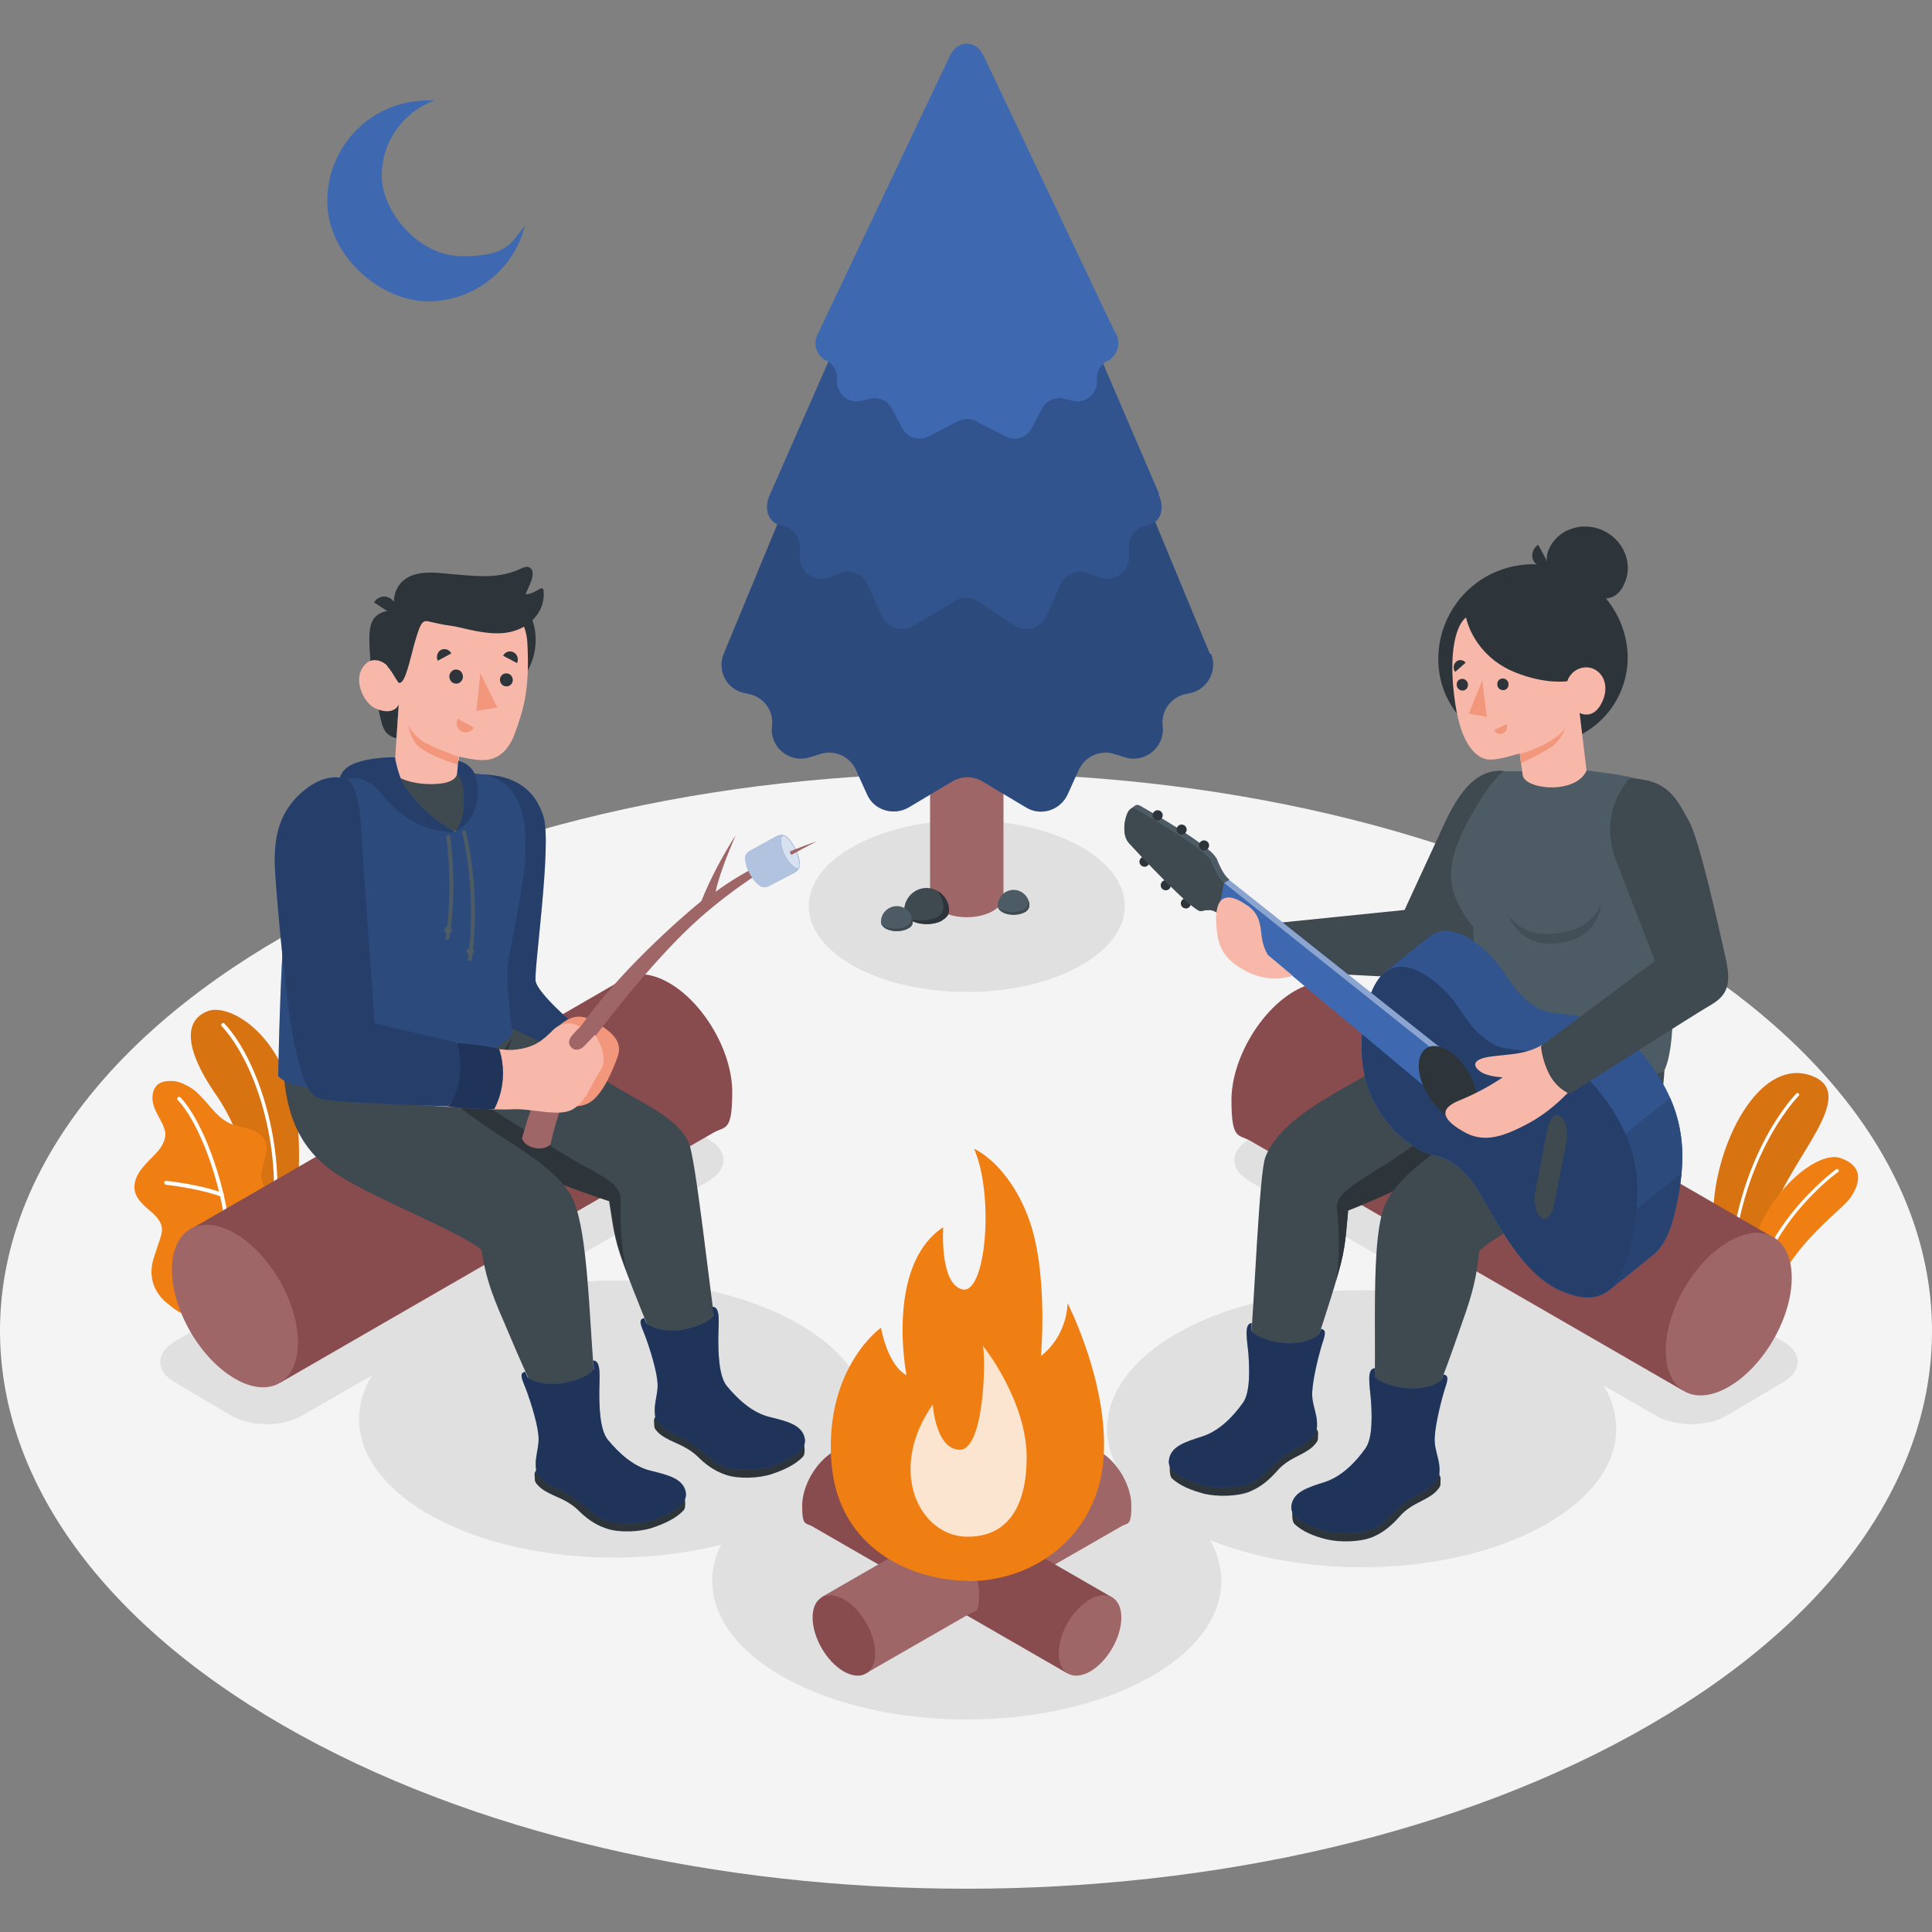 <?xml version="1.0" encoding="UTF-8"?>
<svg id="Warstwa_1" xmlns="http://www.w3.org/2000/svg" version="1.1" viewBox="0 0 500 500">
  <rect x="0" y="0" width="500" height="500" fill="#808080" stroke="none"/>
  <!-- Generator: Adobe Illustrator 29.4.0, SVG Export Plug-In . SVG Version: 2.1.0 Build 152)  -->
  <defs>
    <style>
      .st0 {
        fill: #f5f4f5;
      }

      .st1 {
        fill: #884c4e;
      }

      .st2 {
        fill: #9f6668;
      }

      .st3, .st4 {
        opacity: .3;
      }

      .st3, .st5 {
        fill: #2e353a;
      }

      .st6, .st7, .st8, .st9, .st10 {
        fill: #fff;
      }

      .st6, .st11 {
        opacity: .4;
      }

      .st7 {
        opacity: .6;
      }

      .st8 {
        opacity: .8;
      }

      .st9 {
        opacity: .8;
      }

      .st12 {
        fill: #4d5b64;
      }

      .st13 {
        fill: #3e4950;
      }

      .st14 {
        fill: #3e69b1;
      }

      .st15 {
        fill: #f07f13;
      }

      .st16 {
        fill: #f7b8aa;
      }

      .st17 {
        opacity: .5;
      }

      .st18 {
        opacity: .4;
      }

      .st19 {
        opacity: .5;
      }

      .st20 {
        opacity: .2;
      }

      .st21 {
        opacity: 0;
      }

      .st22 {
        opacity: .1;
      }

      .st23 {
        fill: #f3977c;
      }

      .st24 {
        fill: #e0e0e0;
      }
    </style>
  </defs>
  <g id="Floor">
    <path class="st0" d="M-329.9,48.2c97.6,56.4,97.6,147.8,0,204.1-97.6,56.4-255.9,56.4-353.6,0-97.6-56.4-97.6-147.8,0-204.1,97.6-56.4,255.9-56.4,353.6,0Z"/>
    <path class="st0" d="M-330.4,49.3c1.4.8,2.7,1.6,4,2.4l-.3-.2c2.5,1.5,4.9,3,7.3,4.6s4.6,3.1,6.9,4.8,4.4,3.2,6.5,4.9,4.1,3.3,6.1,5,3.8,3.4,5.7,5.1.5.4.7.6l-.3-.3c1.5,1.5,3,2.9,4.5,4.4s2.8,3,4.2,4.5,2.6,3,3.9,4.6,2.4,3.1,3.6,4.6,2.2,3.1,3.3,4.7.3.4.4.6l-.2-.3c1,1.5,1.9,2.9,2.8,4.4s1.7,2.9,2.5,4.4,1.5,3,2.2,4.5,1.4,3,2,4.5,1.2,3,1.7,4.6.1.4.2.6v-.3c.4,1.5.9,3.1,1.4,4.7s.8,3.1,1.2,4.7.7,3.1.9,4.7.5,3.2.7,4.7.3,3.2.4,4.7,0,.4,0,.6v-.3c0,1.8.1,3.5,0,5.3s-.1,3.5-.2,5.3-.3,3.5-.6,5.3-.5,3.5-.9,5.3-.8,3.5-1.2,5.2-.1.4-.2.6v-.3c-.5,2-1.1,4.1-1.8,6.1s-1.5,4-2.4,6-1.8,4-2.8,6-2.1,4-3.2,5.9-2.4,3.9-3.7,5.8-.3.5-.5.7l.2-.3c-.8,1.2-1.6,2.3-2.5,3.5s-1.7,2.3-2.6,3.4-1.9,2.3-2.8,3.4-2,2.3-3,3.4-2.1,2.2-3.1,3.3-2.2,2.2-3.3,3.3-2.3,2.2-3.5,3.3-2.4,2.2-3.6,3.2-2.5,2.1-3.8,3.2-2.6,2.1-4,3.1-.7.5-1,.8l.3-.2c-1.9,1.5-3.9,2.9-5.8,4.2s-4.1,2.8-6.1,4.1-4.3,2.7-6.5,4.1-4.1,2.4-6.2,3.6-3.7,2-5.5,3-3.7,2-5.6,2.9-3.8,1.9-5.8,2.8-3.9,1.8-5.9,2.7-4,1.7-6,2.6-4,1.6-6.1,2.4-1,.4-1.5.6h.3c-2.7.9-5.4,1.9-8.1,2.8s-5.4,1.9-8.2,2.8-5.5,1.7-8.3,2.6-5.6,1.6-8.5,2.4-5.7,1.5-8.6,2.2-5.8,1.4-8.7,2-5.8,1.2-8.8,1.8-5.9,1.1-8.9,1.6-5.9,1-8.9,1.4-6,.8-9,1.2-1.5.2-2.2.3h.4c-1.6.1-3.2.3-4.7.5s-3.1.3-4.7.5-3.2.3-4.8.4-3.2.3-4.7.4-3.2.2-4.8.3-3.2.2-4.8.3-3.2.2-4.8.2-3.2.1-4.8.2-3.2,0-4.8.1-3.2,0-4.8,0h-9.6c-1.6,0-3.2,0-4.8-.1s-3.2,0-4.8-.2-3.2-.1-4.8-.2-3.2-.2-4.8-.3-3.2-.2-4.8-.3-3.2-.2-4.7-.4-3.2-.3-4.8-.4-3.2-.3-4.7-.5-1.5-.2-2.3-.2h.4c-2.7-.3-5.4-.6-8.1-.9s-5.4-.7-8.1-1.1-5.3-.8-8-1.3-5.3-.9-7.9-1.4-5.2-1-7.9-1.6-5.2-1.1-7.8-1.8-5.1-1.3-7.7-1.9-5.1-1.4-7.6-2.1-5-1.5-7.5-2.2-4.9-1.6-7.4-2.4-1.2-.4-1.8-.6h.4c-1.8-.5-3.7-1.1-5.5-1.8s-3.6-1.3-5.5-2-3.6-1.4-5.4-2.1-3.6-1.5-5.3-2.2-3.5-1.5-5.2-2.3-3.4-1.6-5.1-2.4-3.4-1.6-5.1-2.5-3.3-1.7-4.9-2.6-3.3-1.8-4.9-2.7-3.6-2-5.3-3.1-1-.6-1.4-.9l.3.2c-2.5-1.5-4.9-3-7.3-4.6s-4.6-3.1-6.9-4.8-4.4-3.2-6.5-4.9-4.1-3.3-6.1-5-3.8-3.4-5.7-5.1-.5-.4-.7-.6l.3.3c-1.5-1.5-3-2.9-4.5-4.4s-2.8-3-4.2-4.5-2.6-3-3.9-4.6-2.4-3.1-3.6-4.6-2.2-3.1-3.3-4.7-.3-.4-.4-.6l.2.3c-1-1.5-1.9-2.9-2.8-4.4s-1.7-2.9-2.5-4.4-1.5-3-2.2-4.5-1.4-3-2-4.5-1.2-3-1.7-4.6,0-.4-.2-.6v.3c-.4-1.5-.9-3.1-1.4-4.7s-.8-3.1-1.2-4.7-.7-3.1-.9-4.7-.5-3.2-.7-4.7-.3-3.2-.4-4.7,0-.4,0-.6v.3c0-1.8-.1-3.5,0-5.3s.1-3.5.2-5.3.3-3.5.6-5.3.5-3.5.9-5.3.8-3.5,1.2-5.2c.4-1.7,0-.4.2-.6v.3c.5-2,1.1-4.1,1.8-6.1s1.5-4,2.4-6,1.8-4,2.8-6,2.1-4,3.2-5.9,2.4-3.9,3.7-5.8.3-.5.5-.7l-.2.3c.8-1.2,1.6-2.3,2.5-3.5s1.7-2.3,2.6-3.4,1.9-2.3,2.8-3.4,2-2.3,3-3.4,2.1-2.2,3.1-3.3,2.2-2.2,3.3-3.3,2.3-2.2,3.5-3.3,2.4-2.2,3.6-3.2,2.5-2.1,3.8-3.2,2.6-2.1,4-3.1.7-.5,1-.8l-.3.2c1.9-1.5,3.9-2.9,5.8-4.2s4.1-2.8,6.1-4.1c2-1.3,4.3-2.7,6.5-4.1s4.1-2.4,6.2-3.6,3.7-2,5.5-3,3.7-2,5.6-2.9,3.8-1.9,5.8-2.8,3.9-1.8,5.9-2.7,4-1.7,6-2.6,4-1.6,6.1-2.4,1-.4,1.5-.6h-.3c2.7-.9,5.4-1.9,8.1-2.8s5.4-1.9,8.2-2.8c2.8-.9,5.5-1.7,8.3-2.6s5.6-1.6,8.5-2.4,5.7-1.5,8.6-2.2,5.8-1.4,8.7-2,5.8-1.2,8.8-1.8,5.9-1.1,8.9-1.6,5.9-1,8.9-1.4,6-.8,9-1.2,1.5-.2,2.2-.3h-.4c1.6-.1,3.2-.3,4.7-.5s3.1-.3,4.7-.5,3.2-.3,4.8-.4,3.2-.3,4.7-.4,3.2-.2,4.8-.3,3.2-.2,4.8-.3,3.2-.2,4.8-.2,3.2-.1,4.8-.2,3.2,0,4.8-.1,3.2,0,4.8,0h9.6c1.6,0,3.2,0,4.8.1s3.2,0,4.8.2,3.2.1,4.8.2,3.2.2,4.8.3,3.2.2,4.8.3,3.2.2,4.7.4,3.2.3,4.8.4,3.2.3,4.7.5,1.5.2,2.3.2h-.4c2.7.3,5.4.6,8.1.9s5.4.7,8.1,1.1,5.3.8,8,1.3,5.3.9,7.9,1.4,5.2,1,7.9,1.6,5.2,1.1,7.8,1.8,5.1,1.3,7.7,1.9,5.1,1.4,7.6,2.1,5,1.5,7.5,2.2,4.9,1.6,7.4,2.4,1.2.4,1.8.6h-.4c1.7.5,3.4,1.1,5.2,1.7s3.4,1.2,5.1,1.9,3.4,1.3,5,2,3.3,1.3,5,2,3.3,1.4,4.9,2.1,3.2,1.4,4.8,2.2,3.2,1.5,4.7,2.3,3.1,1.6,4.7,2.4,3.1,1.6,4.6,2.4,3,1.7,4.5,2.5.7.4,1.1.6.8.2,1.1.1.6-.3.8-.6.1-.7,0-1l-.2-.3c-.2-.2-.4-.4-.6-.5-2.2-1.2-4.3-2.5-6.5-3.6s-4.4-2.3-6.7-3.5-4.5-2.2-6.8-3.3-4.6-2.1-7-3.1-4.7-2-7.1-3-4.8-1.9-7.3-2.8-4.9-1.8-7.4-2.7-5.2-1.8-7.9-2.6-5.1-1.6-7.6-2.3-5.2-1.5-7.7-2.2-5.2-1.4-7.8-2-5.3-1.3-7.9-1.8-5.3-1.1-8-1.7-5.4-1-8.1-1.5-5.4-.9-8.2-1.4-5.5-.8-8.2-1.2-5.5-.7-8.3-1-5.8-.6-8.6-.9-5.6-.5-8.4-.7-5.6-.4-8.4-.5-5.6-.3-8.4-.4-5.6-.2-8.4-.2h-8.4c-2.8,0-5.6,0-8.4.1s-5.6.2-8.4.3-5.6.3-8.4.4-5.6.4-8.4.6-5.6.5-8.3.8-5.7.6-8.6,1-5.5.7-8.2,1.1-5.5.8-8.2,1.3-5.4.9-8.1,1.4-5.4,1-8.1,1.6-5.3,1.1-8,1.7-5.3,1.2-7.9,1.9-5.2,1.3-7.8,2.1-5.1,1.5-7.7,2.2-5.1,1.6-7.6,2.4-5,1.7-7.5,2.6-5.1,1.9-7.6,2.8-4.8,1.9-7.2,2.9-4.7,2-7.1,3-4.6,2.1-6.9,3.2-4.5,2.2-6.8,3.4-4.4,2.3-6.6,3.5-4.7,2.7-7.1,4.1-5.1,3.1-7.7,4.8-4.9,3.2-7.2,4.9-4.7,3.5-7,5.3-4.3,3.4-6.3,5.2-4,3.5-5.9,5.3-3.7,3.6-5.5,5.5-3.4,3.7-5,5.6-3.1,3.7-4.6,5.6-2.9,3.9-4.3,6-2.5,3.8-3.7,5.8-2.2,3.9-3.2,5.9-1.9,3.9-2.8,5.9-1.6,4-2.3,6-1.4,4.2-2,6.3-1,4-1.4,6.1-.7,4-1,6.1-.4,4.1-.6,6.1-.1,4.1-.1,6.1.2,4.3.3,6.4.4,4.1.8,6.1.7,4.1,1.2,6.1c.5,2,1,4.1,1.7,6s1.4,4.2,2.2,6.3,1.6,4,2.5,5.9c.9,1.9,1.9,4,3,5.9s2.2,3.9,3.4,5.8,2.6,4.1,4.1,6,2.8,3.8,4.3,5.7,3.1,3.8,4.8,5.6,3.4,3.7,5.2,5.5c1.8,1.8,3.9,3.8,5.9,5.6s4,3.6,6.1,5.3,4.3,3.5,6.6,5.2,4.6,3.4,7,5,4.9,3.3,7.4,4.9c2.5,1.6,5.3,3.3,8.1,4.8s4.3,2.4,6.5,3.6,4.4,2.3,6.7,3.5,4.6,2.2,6.9,3.3,4.7,2.1,7,3.1,4.8,2,7.1,3,4.8,1.9,7.3,2.8,4.9,1.8,7.4,2.6,5.2,1.8,7.9,2.6,5.1,1.6,7.6,2.3,5.2,1.5,7.8,2.2,5.2,1.4,7.9,2,5.3,1.2,7.9,1.8,5.3,1.1,8,1.7,5.4,1,8.1,1.5,5.4.9,8.2,1.3,5.5.8,8.2,1.2,5.5.7,8.3,1,5.8.6,8.6.9,5.6.5,8.4.7,5.6.4,8.4.5,5.6.3,8.4.4,5.6.2,8.4.2h8.4c2.8,0,5.6,0,8.4-.1s5.6-.2,8.4-.3,5.6-.3,8.4-.5,5.6-.4,8.4-.6,5.6-.5,8.3-.8,5.7-.6,8.6-1,5.5-.7,8.2-1.1,5.5-.8,8.2-1.3,5.4-.9,8.1-1.4,5.4-1,8.1-1.6,5.3-1.1,8-1.8,5.3-1.2,7.9-1.9,5.2-1.4,7.8-2.1,5.1-1.5,7.7-2.2,5.1-1.6,7.6-2.4,5-1.7,7.5-2.6,5.1-1.9,7.6-2.8,4.8-1.9,7.2-2.9,4.7-2,7.1-3.1,4.6-2.1,6.9-3.2,4.5-2.2,6.8-3.4,4.4-2.3,6.6-3.5,4.8-2.7,7.2-4.2,5.1-3.2,7.6-4.8,4.8-3.3,7.2-5,4.7-3.5,7-5.3,4.2-3.4,6.3-5.2,4-3.5,5.9-5.3,3.7-3.6,5.4-5.5,3.4-3.7,5-5.6,3.1-3.7,4.5-5.7,2.9-3.9,4.2-6,2.5-3.8,3.6-5.8,2.2-3.9,3.2-5.9,1.9-3.9,2.7-5.9,1.6-4,2.3-6,1.4-4.2,1.9-6.3,1-4,1.4-6.1.7-4,1-6.1.4-4.1.5-6.1.1-4.1,0-6.1-.2-4.3-.4-6.4-.5-4.1-.8-6.1-.8-4.1-1.3-6.1-1.1-4.1-1.7-6-1.4-4.2-2.2-6.3-1.7-4-2.6-6-2-4-3-5.9-2.3-3.9-3.5-5.8-2.7-4.1-4.1-6-2.9-3.8-4.4-5.7-3.2-3.8-4.8-5.6-3.5-3.7-5.3-5.5-3.9-3.8-5.9-5.6-4.1-3.6-6.1-5.3-4.4-3.5-6.6-5.1-4.7-3.4-7-5-5-3.3-7.5-4.9-4.6-2.8-6.9-4.2-.8-.2-1.1-.1-.6.3-.8.6-.1.7,0,1l.2.3c.2.2.4.4.6.5v.3Z"/>
  </g>
  <g>
    <path id="Floor1" data-name="Floor" class="st0" d="M426.8,242.4c97.6,56.4,97.6,147.8,0,204.1-97.6,56.4-255.9,56.4-353.6,0-97.6-56.4-97.6-147.8,0-204.1,97.6-56.4,255.9-56.4,353.6,0Z"/>
    <path id="Shadow" class="st24" d="M323.2,305.6l105.4,60.8c5,2.9,13.1,2.9,18.2,0l14.7-8.7c5-2.9,5-7.6,0-10.5l-105.7-61c-5-2.9-13.1-2.9-18.1,0l-14.5,8.7c-5,3-5,7.7,0,10.6Z"/>
    <path id="Shadow1" data-name="Shadow" class="st24" d="M183.5,305.6l-105.4,60.8c-5,2.9-13.1,2.9-18.2,0l-14.7-8.7c-5-2.9-5-7.6,0-10.5l105.7-61c5-2.9,13.1-2.9,18.1,0l14.5,8.7c5,3,5,7.7,0,10.6Z"/>
    <path id="Shadow2" data-name="Shadow" class="st24" d="M296.8,434.5c-25.7,14-67.5,14-93.2,0-25.7-14-25.7-36.7,0-50.7,25.7-14,67.5-14,93.2,0,25.7,14,25.7,36.7,0,50.7Z"/>
    <path id="Shadow3" data-name="Shadow" class="st24" d="M399,395.1c-25.7,14-67.5,14-93.2,0-25.7-14-25.7-36.7,0-50.7,25.7-14,67.5-14,93.2,0,25.7,14,25.7,36.7,0,50.7Z"/>
    <path id="Shadow4" data-name="Shadow" class="st24" d="M205.4,392.6c-25.7,14-67.5,14-93.2,0-25.7-14-25.7-36.7,0-50.7,25.7-14,67.5-14,93.2,0,25.7,14,25.7,36.7,0,50.7Z"/>
    <path id="Shadow5" data-name="Shadow" class="st24" d="M279.1,250.2c-16,8.7-41.8,8.7-57.8,0-16-8.7-16-22.7,0-31.4,16-8.7,41.8-8.7,57.8,0,16,8.7,16,22.7,0,31.4Z"/>
    <g id="Plants">
      <g>
        <path class="st15" d="M451.4,341.7l-7.2-4.1s-1.8-15.3-.6-27.2c1.6-16.7,12.4-36.7,25.2-32,12.8,4.7-5.9,21.7-10.1,35.8s-7.5,27.5-7.5,27.5Z"/>
        <path class="st22" d="M451.4,341.7l-7.2-4.1s-1.8-15.3-.6-27.2c1.6-16.7,12.4-36.7,25.2-32,12.8,4.7-5.9,21.7-10.1,35.8s-7.5,27.5-7.5,27.5Z"/>
        <path class="st10" d="M447.7,339.9h0c.2,0,.4-.2.4-.4-1.3-37,17.2-55.7,17.4-55.9.2-.2.2-.4,0-.6-.2-.2-.4-.2-.6,0-.2.2-18.9,19.1-17.6,56.5,0,.2.2.4.4.4Z"/>
      </g>
      <g>
        <path class="st15" d="M455.9,344.3l-5.1-2.9s-.9-10.5,4.3-23.3c4.5-11.1,15.6-20.3,21.2-18.4s5.5,5.9,2.7,10.1c-2.7,4.2-19.3,14.1-23.1,34.6Z"/>
        <path class="st10" d="M453.2,343.1h0c.2,0,.4-.2.4-.4-.1-23.4,21.9-39.3,22.1-39.4.2-.1.2-.4.1-.6-.1-.2-.4-.2-.6-.1-.2.2-22.6,16.3-22.5,40.1,0,.2.2.4.4.4Z"/>
      </g>
    </g>
    <g id="Plants1" data-name="Plants">
      <g>
        <path class="st15" d="M67.2,329l7.2-4.2s4.3-17.9,2.6-34c-2.4-22.6-17.3-31.1-23-29.2-5.7,2-7.3,8.5,2.1,22,5.5,8,12.3,24.5,11.1,45.3Z"/>
        <g class="st22">
          <path d="M67.2,329l7.2-4.2s4.3-17.9,2.6-34c-2.4-22.6-17.3-31.1-23-29.2-5.7,2-7.3,8.5,2.1,22,5.5,8,12.3,24.5,11.1,45.3Z"/>
        </g>
        <path class="st10" d="M70.2,320.3s0,0,0,0c-.3,0-.5-.3-.4-.6,4-20.9-3.3-44.3-12.4-54.1-.2-.2-.2-.5,0-.7.2-.2.5-.2.7,0,9.2,9.9,16.6,33.8,12.6,54.9,0,.2-.3.4-.5.4Z"/>
      </g>
      <g>
        <path class="st15" d="M48.3,340c-1.1.6-4.2-2-5-2.7-1.4-1.1-2.6-2.6-3.3-4.2-.8-1.9-1-3.9-.6-6,.2-1.1.6-2.1.9-3.1.3-1,.7-2,1-3,.3-1,.7-2,.6-3.1-.2-2.1-2-3.7-3.6-5-1.8-1.5-3.7-3.5-3.5-6,.1-2,1.2-3.7,2.5-5.2,1.3-1.5,2.8-2.8,4-4.3.8-1.1,1.5-2.5,1.5-3.9,0-.9-.4-1.7-.7-2.5-.8-1.7-1.9-3.3-2.4-5.1-.5-1.8-.3-4,1.1-5.2,1.2-1,2.9-1,4.4-.9,1.4.2,2.8.9,4,1.6,3.9,2.4,6,7.3,10.2,9.3,1.6.7,3.4,1,5.1,1.5,1.7.5,3.4,1.5,4.1,3.1,1.4,3.2-1.7,6.9-.8,10.3.8,3,3.6,4.3,5.1,7,.6,1.2.7,2.5.6,3.9-.3,2.3-.7,3.9-2,6.4-1,2.1-3.9,5.9-3.9,5.9,0,0-19.1,11-19.2,11.1Z"/>
        <path class="st10" d="M59.4,334.2s0,0,0,0c-.3,0-.5-.3-.5-.5,1.8-19.9-6.4-42.3-12.9-49-.2-.2-.2-.5,0-.7.2-.2.5-.2.7,0,6.6,6.9,15.1,29.7,13.2,49.8,0,.3-.3.5-.5.5Z"/>
        <path class="st10" d="M57.4,309.7s0,0-.1,0c-6.3-2.3-14.2-3-14.3-3.1-.3,0-.5-.3-.5-.5,0-.3.2-.5.5-.5,0,0,8.2.8,14.6,3.1.3,0,.4.4.3.6,0,.2-.3.3-.5.3Z"/>
      </g>
    </g>
    <g>
      <g>
        <path class="st2" d="M240.7,108.7v123.2c0,1.4.9,2.8,2.8,3.9,3.7,2.1,9.7,2.1,13.4,0,1.9-1.1,2.8-2.5,2.8-3.9v-123.2h-19Z"/>
        <path class="st14" d="M313.1,169.2L254.3,27.2h-8.2l-58.8,142c-1.8,4.4.8,9.3,5.5,10.2l1,.2c3.9.8,6.5,4.4,6,8.3h0c-.7,5.4,4.5,9.7,9.7,8.1l2.9-.9c3.6-1.1,7.5.6,9.1,4.1l2.9,6.4c1.8,4.1,6.8,5.6,10.7,3.4l11.4-6.8c2.4-1.4,5.3-1.4,7.7,0l11.4,6.8c3.8,2.3,8.8.7,10.7-3.4l2.9-6.4c1.6-3.4,5.4-5.2,9.1-4.1l2.9.9c5.2,1.6,10.3-2.7,9.7-8.1h0c-.5-3.9,2.1-7.5,6-8.3l1-.2c4.6-.9,7.3-5.9,5.5-10.2Z"/>
        <path class="st4" d="M313.1,169.2L254.3,27.2h-8.2l-58.8,142c-1.8,4.4.8,9.3,5.5,10.2l1,.2c3.9.8,6.5,4.4,6,8.3h0c-.7,5.4,4.5,9.7,9.7,8.1l2.9-.9c3.6-1.1,7.5.6,9.1,4.1l2.9,6.4c1.8,4.1,6.8,5.6,10.7,3.4l11.4-6.8c2.4-1.4,5.3-1.4,7.7,0l11.4,6.8c3.8,2.3,8.8.7,10.7-3.4l2.9-6.4c1.6-3.4,5.4-5.2,9.1-4.1l2.9.9c5.2,1.6,10.3-2.7,9.7-8.1h0c-.5-3.9,2.1-7.5,6-8.3l1-.2c4.6-.9,7.3-5.9,5.5-10.2Z"/>
        <path class="st21" d="M239.5,43.1l6.6-14.9h8.2l10.9,25.3,35.5,85.7c-.4,1.8-1.6,3.2-3.7,3.5h0c-3,.5-5.1,3.2-4.7,6.3v1.1c.6,4.2-3.6,7.5-7.5,6l-2.9-1.1c-2.8-1.1-6,.2-7.2,3l-3.6,8.1c-1.4,3.1-5.2,4.3-8.1,2.6l-9.7-6.5c-1.8-1.1-4-1.1-5.8,0l-10.9,6.5c-2.9,1.7-6.7.5-8.1-2.6l-3.6-8.1c-1.2-2.8-4.4-4.1-7.2-3l-2.9,1.1c-4,1.5-8.2-1.7-7.7-6v-1.1c.5-3-1.6-5.8-4.6-6.3-1.5-.2-2.5-1-3.1-2.1l40.4-97.5Z"/>
        <path class="st14" d="M300,127.9l-45.7-106.4h-8.2l-46.8,106.4c-1.7,3.4-.7,7.5,3,8.1,3,.5,5.1,3.2,4.7,6.3v1.1c-.6,4.2,3.6,7.5,7.5,6l2.9-1.1c2.8-1.1,6,.2,7.2,3l3.6,8.1c1.4,3.1,5.2,4.3,8.1,2.6l10.9-6.5c1.8-1.1,4-1.1,5.8,0l9.7,6.5c2.9,1.7,6.7.5,8.1-2.6l3.6-8.1c1.2-2.8,4.4-4.1,7.2-3l2.9,1.1c4,1.5,8.2-1.7,7.7-6v-1.1c-.5-3,1.6-5.8,4.6-6.3h0c3.8-.6,4.7-4.7,3-8.1Z"/>
        <path class="st20" d="M300,127.9l-45.7-106.4h-8.2l-46.8,106.4c-1.7,3.4-.7,7.5,3,8.1,3,.5,5.1,3.2,4.7,6.3v1.1c-.6,4.2,3.6,7.5,7.5,6l2.9-1.1c2.8-1.1,6,.2,7.2,3l3.6,8.1c1.4,3.1,5.2,4.3,8.1,2.6l10.9-6.5c1.8-1.1,4-1.1,5.8,0l9.7,6.5c2.9,1.7,6.7.5,8.1-2.6l3.6-8.1c1.2-2.8,4.4-4.1,7.2-3l2.9,1.1c4,1.5,8.2-1.7,7.7-6v-1.1c-.5-3,1.6-5.8,4.6-6.3h0c3.8-.6,4.7-4.7,3-8.1Z"/>
        <path class="st21" d="M246.1,21.5h8.2l33.3,77.5c-.3.2-.5.4-.8.6h-.3c-1.8,1.1-2.8,3-2.6,5h0c.3,3.5-3,6.3-6.4,5.4l-2-.5c-2.3-.6-4.7.4-5.8,2.5l-2.7,5.1c-1.3,2.5-4.4,3.4-6.9,2.1l-7.5-3.9c-1.5-.8-3.3-.8-4.7,0l-7.5,3.9c-2.5,1.3-5.6.4-6.9-2.1l-2.7-5.1c-1.1-2.1-3.5-3.1-5.8-2.5l-2,.5c-3.4.9-6.7-1.9-6.4-5.4.2-2-.8-3.9-2.6-4.9h-.3c-.6-.5-1-.9-1.4-1.3l33.9-76.9Z"/>
        <path class="st14" d="M288.6,86.1L254.3,13.9l-.3-.4c-.8-1.3-2.2-2.2-3.8-2.2s-3,.9-3.8,2.2l-.3.4-34.3,72.2c-1.5,2.5-.7,5.7,1.9,7.2h.3c1.8,1.1,2.8,3,2.6,5-.3,3.5,3,6.3,6.4,5.4l2-.5c2.3-.6,4.7.4,5.8,2.5l2.7,5.1c1.3,2.5,4.4,3.4,6.9,2.1l7.5-3.9c1.5-.8,3.3-.8,4.7,0l7.5,3.9c2.5,1.3,5.6.4,6.9-2.1l2.7-5.1c1.1-2.1,3.5-3.1,5.8-2.5l2,.5c3.4.9,6.7-1.9,6.4-5.4h0c-.2-2,.8-3.9,2.6-4.9h.3c2.5-1.6,3.4-4.8,1.9-7.3Z"/>
        <path class="st21" d="M288.6,86.1L254.3,13.9l-.3-.4c-.8-1.3-2.2-2.2-3.8-2.2s-3,.9-3.8,2.2l-.3.4-34.3,72.2c-1.5,2.5-.7,5.7,1.9,7.2h.3c1.8,1.1,2.8,3,2.6,5-.3,3.5,3,6.3,6.4,5.4l2-.5c2.3-.6,4.7.4,5.8,2.5l2.7,5.1c1.3,2.5,4.4,3.4,6.9,2.1l7.5-3.9c1.5-.8,3.3-.8,4.7,0l7.5,3.9c2.5,1.3,5.6.4,6.9-2.1l2.7-5.1c1.1-2.1,3.5-3.1,5.8-2.5l2,.5c3.4.9,6.7-1.9,6.4-5.4h0c-.2-2,.8-3.9,2.6-4.9h.3c2.5-1.6,3.4-4.8,1.9-7.3Z"/>
      </g>
      <g>
        <g>
          <path class="st13" d="M245.6,235.5c0-3.1-2.7-5.7-5.8-5.7s-5.7,2.5-5.8,5.7c0,0,0,.1,0,.2s0,.1,0,.2c0,.8.6,1.6,1.7,2.2,2.3,1.3,6,1.3,8.2,0,1.1-.6,1.6-1.4,1.7-2.2,0,0,0-.1,0-.2s0-.1,0-.2Z"/>
          <path class="st5" d="M243.9,238.1c1.1-.6,1.6-1.4,1.7-2.2,0,0,0-.1,0-.2s0-.1,0-.2c0-2.1-1.3-4-3-4.9,0,0,2.9,3.7.8,6.1-1.5,1.7-6.5,2-8.7.7.3.3.6.5,1,.8,2.3,1.3,6,1.3,8.2,0Z"/>
        </g>
        <g>
          <path class="st12" d="M236.2,238.5c0-2.2-1.9-4-4.1-4s-4.1,1.8-4.1,4c0,0,0,0,0,.1s0,0,0,.1c0,.6.4,1.1,1.2,1.6,1.6.9,4.2.9,5.8,0,.8-.4,1.2-1,1.2-1.6,0,0,0,0,0-.1s0,0,0-.1Z"/>
          <path class="st13" d="M235,240.3c.8-.4,1.2-1,1.2-1.6,0,0,0,0,0-.1s0,0,0-.1c0-.5-.1-.9-.3-1.4.1,1.8-.7,2.8-3.3,3.2-2.7.3-4.3-.8-4.5-1.2.2.4.5.8,1.1,1.2,1.6.9,4.2.9,5.8,0Z"/>
        </g>
        <g>
          <path class="st12" d="M266.4,234.3c0-2.2-1.9-4-4.1-4s-4,1.8-4.1,4c0,0,0,0,0,.1s0,0,0,.1c0,.6.4,1.1,1.2,1.6,1.6.9,4.2.9,5.8,0,.7-.4,1.1-1,1.2-1.6,0,0,0,0,0-.1s0,0,0-.1Z"/>
          <path class="st13" d="M265.2,236.1c.7-.4,1.1-1,1.2-1.6,0,0,0,0,0-.1s0,0,0-.1c0-.5-.1-.9-.3-1.4.1,1.8-.7,2.8-3.3,3.1-2.7.3-4.3-.8-4.5-1.2.2.4.5.8,1.1,1.2,1.6.9,4.2.9,5.8,0Z"/>
        </g>
      </g>
    </g>
    <g id="Character_2">
      <g>
        <path class="st1" d="M459.2,320.4l-112.7-65.1h0s0,0,0,0h0c-2.9-1.7-7-1.4-11.5,1.2-9,5.2-16.3,17.8-16.3,28.2s1.8,8.8,4.8,10.5h0s0,0,0,0h0s112.1,64.7,112.1,64.7l1.4-2.4c1.5-.3,3-.9,4.7-1.8,9-5.2,16.3-17.8,16.3-28.2,0-1.5-.2-2.9-.5-4.2l1.7-2.9Z"/>
        <path class="st2" d="M447.4,321.3c-9,5.2-16.3,17.8-16.3,28.2,0,10.4,7.3,14.6,16.3,9.4,9-5.2,16.3-17.8,16.3-28.2,0-10.4-7.3-14.6-16.3-9.4Z"/>
      </g>
      <g>
        <g>
          <g id="Character">
            <g>
              <g>
                <path class="st13" d="M385.2,261.2c-10.7,6.1-20.5,10.8-34.5,18.7-10.9,6.1-20,11.6-23.2,19.5-1.6,3.9-2.8,36.2-4.1,52.2,4,3.4,10.2,4.4,14.8,3.3,2.8-8.4,5.7-16.9,8.1-25.2,2.1-7.2,2-10.7,2.6-16.4,0,0,4.8-1.8,14.6-6.3,8.8-4.1,31.4-13.1,38-21.9,6.6-8.8,6.7-12.8,8.2-22.3-9.5-.2-15.2-1.2-24.6-1.6Z"/>
                <path class="st5" d="M358.1,301.7c6.8-4.5,17.9-12.4,25.1-17.6-4.7-5.3-6-10.8-6.4-15.5,12.1.8,17.9,1.2,30,2.3-1,2.8,0,4.2-1.8,7.1-5.2,8.6-10.5,12.9-20.2,18.6-2.4,1.4-6.5,3.5-10.7,5.5-4.2,1.9-8,3.6-10.6,4.8-9.8,4.6-14.6,6.3-14.6,6.3-.6,5.7-.5,9.2-2.6,16.4-.2.6-.4,1.3-.6,1.9,1-4.5,1-11.3.3-18.8-.3-4.1,5.2-6.5,12-11.1Z"/>
              </g>
              <path class="st13" d="M430.8,271.6c.3,12.2-1.8,22.6-12.3,30.4-9.4,7-30.9,16.8-35.7,21.8-.6,6.4-1.6,10.7-4.4,18.5-2.6,7.4-5.5,16.1-9.2,23.8-5,1.2-9,.9-13.7-1.4,1.1-16.4-1.3-45.1,3.4-53.9,5-9.3,18.8-16,29.5-26.5-7.9-4-10.9-11.2-12.1-18.2,20.4,1,34.1,4.2,54.5,5.5Z"/>
            </g>
          </g>
          <g>
            <path class="st5" d="M372.4,381.6c.4.5.5.9.4,1.7,0,1,.1,1.3-.8,2.3-.9,1.1-2.4,2-4.2,2.9s-3.9,2-5.6,4c-1.8,2-3.9,4-7,5.3-3.2,1.3-8.4,1.4-11.8.6s-6.4-2.1-8.4-4c-.8-.8-.6-3.4-.4-5.5,13.5-1.2,24.9-2.4,37.7-7.4Z"/>
            <path class="st14" d="M355.8,354.1c-2.2.1-1.3,4.5-1,8.2.2,3.1.6,9.7-1.4,12.5-2.6,3.7-6.2,7.3-10.4,8.7-4.3,1.4-8.4,2.5-8.8,6.3-.3,3,3.5,4.6,7.6,6.1,4.1,1.4,12.7,1.4,16.1-1.8s6.2-5.9,8.9-7.2c2.7-1.4,4.5-2.8,5.6-4.7.7-4.2-1.3-6.4-1.1-10.2.2-3.8,1.9-10.4,2.8-13.1.9-2.7.4-2.9-.5-3.2-.2.6-.4,1-.6,1.5-2.2,1.9-6,2.3-8.7,2.1-2.4-.2-6.8-1.1-8.5-3,0-.6,0-1.3,0-2Z"/>
            <path class="st19" d="M355.8,354.1c-2.2.1-1.3,4.5-1,8.2.2,3.1.6,9.7-1.4,12.5-2.6,3.7-6.2,7.3-10.4,8.7-4.3,1.4-8.4,2.5-8.8,6.3-.3,3,3.5,4.6,7.6,6.1,4.1,1.4,12.7,1.4,16.1-1.8s6.2-5.9,8.9-7.2c2.7-1.4,4.5-2.8,5.6-4.7.7-4.2-1.3-6.4-1.1-10.2.2-3.8,1.9-10.4,2.8-13.1.9-2.7.4-2.9-.5-3.2-.2.6-.4,1-.6,1.5-2.2,1.9-6,2.3-8.7,2.1-2.4-.2-6.8-1.1-8.5-3,0-.6,0-1.3,0-2Z"/>
          </g>
          <g>
            <path class="st5" d="M340.7,369.8c.4.5.5.9.4,1.7,0,1,.1,1.3-.8,2.3-.9,1.1-2.4,2-4.2,2.9s-3.9,2-5.6,4c-1.8,2-3.9,4-7,5.3s-8.4,1.4-11.8.6c-3.4-.9-6.4-2.1-8.4-4-.8-.8-.6-3.4-.4-5.5,13.5-1.2,24.9-2.4,37.7-7.4Z"/>
            <path class="st14" d="M324,342.4c-2.2.1-1.2,4.5-.9,8.1.2,3.1.6,9.7-1.4,12.5-2.6,3.7-6.2,7.3-10.4,8.7-4.3,1.4-8.4,2.5-8.8,6.3-.3,3,3.5,4.6,7.6,6.1,4.1,1.4,12.7,1.4,16.1-1.8s6.2-5.9,8.9-7.2,4.5-2.8,5.6-4.7c.7-4.2-1.3-6.4-1.1-10.2.2-3.8,1.9-10.4,2.8-13.1.9-2.7.4-2.9-.5-3.2-.2.6-.4,1-.6,1.5-2.2,1.9-6.2,2.4-8.9,2.2-2.4-.2-6.8-1.2-8.5-3.1v-1.9Z"/>
            <path class="st19" d="M324,342.4c-2.2.1-1.2,4.5-.9,8.1.2,3.1.6,9.7-1.4,12.5-2.6,3.7-6.2,7.3-10.4,8.7-4.3,1.4-8.4,2.5-8.8,6.3-.3,3,3.5,4.6,7.6,6.1,4.1,1.4,12.7,1.4,16.1-1.8s6.2-5.9,8.9-7.2,4.5-2.8,5.6-4.7c.7-4.2-1.3-6.4-1.1-10.2.2-3.8,1.9-10.4,2.8-13.1.9-2.7.4-2.9-.5-3.2-.2.6-.4,1-.6,1.5-2.2,1.9-6.2,2.4-8.9,2.2-2.4-.2-6.8-1.2-8.5-3.1v-1.9Z"/>
          </g>
        </g>
        <path class="st13" d="M389.1,199.5c-5.1-.3-10.1,2.2-15.4,13.9-5.1,11-10.2,22.1-10.2,22.1l-37.3,3.8,12,12.3s34.2,2.2,37.6,1.4c3.4-.8,15.8-28.2,15.8-28.2l-2.5-25.3Z"/>
        <path class="st12" d="M408.1,199.1c9.3,1.1,11.2,1.4,16.4,2.6,3.6,5.1,12.8,63.3,6,75.8,0,0-32.1,6.4-55.2-10.1l6.4-18.7-.5-8.9s-3.7-4.3-5.1-9.2c-1.4-4.9-.5-10.4,4.7-19.7,5.3-9.4,8.3-11.3,8.3-11.3h4.8c0,0,14.2-.3,14.2-.3Z"/>
        <g>
          <path class="st5" d="M308.2,233.6c.1.7-.4,1.4-1.1,1.5-.7.1-1.4-.4-1.5-1.1s.4-1.4,1.1-1.5c.7-.1,1.4.4,1.5,1.1Z"/>
          <path class="st5" d="M303,228.9c.1.7-.4,1.4-1.1,1.5s-1.4-.4-1.5-1.1.4-1.4,1.1-1.5,1.4.4,1.5,1.1Z"/>
          <path class="st5" d="M297.5,222.8c.1.7-.4,1.4-1.1,1.5s-1.4-.4-1.5-1.1c-.1-.7.4-1.4,1.1-1.5s1.4.4,1.5,1.1Z"/>
          <g>
            <path class="st14" d="M425.5,273.2c-10.8-13.4-22-9.1-27.5-12.3-5.5-3.2-7.3-7.4-10.1-11.1-2.1-2.8-11.4-12.6-17.9-7.4-1.8,1.4-9.5,7.5-11.7,9.3-2.1,1.8-4,5.2-5.1,11.2-4.7,23.9,12.2,34,15.5,35.3,3.3,1.3,6,.8,11.1,6.1s11.7,24.3,24.1,29.7c5.6,2.5,9.6,2.2,12.4,0,2.1-1.6,9.8-7.9,11.6-9.3,3.3-2.7,5.1-7.9,6.3-14.4,2.3-12.1,2.1-23.5-8.7-37Z"/>
            <path class="st20" d="M425.5,273.2c-10.8-13.4-22-9.1-27.5-12.3-5.5-3.2-7.3-7.4-10.1-11.1-2.1-2.8-11.4-12.6-17.9-7.4-1.8,1.4-9.5,7.5-11.7,9.3-2.1,1.8-4,5.2-5.1,11.2-4.7,23.9,12.2,34,15.5,35.3,3.3,1.3,6,.8,11.1,6.1s11.7,24.3,24.1,29.7c5.6,2.5,9.6,2.2,12.4,0,2.1-1.6,9.8-7.9,11.6-9.3,3.3-2.7,5.1-7.9,6.3-14.4,2.3-12.1,2.1-23.5-8.7-37Z"/>
            <path class="st14" d="M403.9,334c5.6,2.5,9.6,2.2,12.4,0,2.1-1.6,9.8-7.9,11.6-9.3,3.3-2.7,5.1-7.9,6.3-14.4,1.7-8.7,2-17.1-2-26.2l-43.3,34.7c3.9,6.2,8.7,12.5,15,15.2Z"/>
            <path class="st4" d="M403.9,334c5.6,2.5,9.6,2.2,12.4,0,2.1-1.6,9.8-7.9,11.6-9.3,3.3-2.7,5.1-7.9,6.3-14.4,1.7-8.7,2-17.1-2-26.2l-43.3,34.7c3.9,6.2,8.7,12.5,15,15.2Z"/>
            <path class="st22" d="M400,331.7c1.2.9,2.6,1.7,3.9,2.3,5.6,2.5,9.6,2.2,12.4,0,2.1-1.6,9.8-7.9,11.6-9.3,3.3-2.7,5.1-7.9,6.3-14.4.4-2.3.8-4.5,1-6.7l-35.2,28.2Z"/>
            <path class="st14" d="M422.7,319.4c-2.3,12.1-6.4,20-18.8,14.6-12.4-5.4-19-24.3-24.1-29.7-5-5.4-7.8-4.8-11.1-6.1-3.3-1.3-20.2-11.4-15.5-35.3,4.7-23.9,20.3-7.5,23.1-3.8,2.8,3.7,4.7,7.9,10.1,11.1,5.5,3.2,16.7-1.2,27.5,12.3,10.8,13.4,11.1,24.9,8.7,37Z"/>
            <path class="st11" d="M422.7,319.4c-2.3,12.1-6.4,20-18.8,14.6-12.4-5.4-19-24.3-24.1-29.7-5-5.4-7.8-4.8-11.1-6.1-3.3-1.3-20.2-11.4-15.5-35.3,4.7-23.9,20.3-7.5,23.1-3.8,2.8,3.7,4.7,7.9,10.1,11.1,5.5,3.2,16.7-1.2,27.5,12.3,10.8,13.4,11.1,24.9,8.7,37Z"/>
            <path class="st13" d="M402.2,311.9l3.1-15.9c.6-2.8,0-6-1.4-7.1s-2.8.4-3.4,3.2l-3.1,15.9c-.6,2.8,0,6,1.4,7.1,1.3,1.1,2.8-.4,3.4-3.2Z"/>
            <polygon class="st14" points="312.9 232.6 314.4 224.8 374.2 272.3 372.2 282.2 312.9 232.6"/>
            <polygon class="st6" points="312.9 232.6 314.4 224.8 374.2 272.3 372.2 282.2 312.9 232.6"/>
            <polygon class="st14" points="311.7 233.5 313.3 225.7 373 273.3 371.1 283.2 311.7 233.5"/>
            <path class="st5" d="M373.3,287.9c4.1,3.4,8.1,2.8,8.9-1.4.8-4.1-1.9-10.2-6-13.6-4.1-3.4-8.1-2.8-8.9,1.4-.8,4.1,1.9,10.2,6,13.6Z"/>
            <path class="st12" d="M314.7,222c-1.4-3.1-17.7-12.4-19.5-13.4-.5-.3-1-.4-1.3-.2-.2.1-1.2.8-1.4,1-.8.6-1.2,2.3-1.3,2.9-.2.8-.7,4.1,1,5.9,1.6,1.8,16.6,17.9,18.6,17.6,1.1-.2,2.7-.8,4.4.6l.3-1.4,1.3-6.5,1.4-.8c-1.7-1.4-2.7-4-3.4-5.7Z"/>
          </g>
          <path class="st13" d="M316.8,228.5c-1.7-1.4-2.7-4-3.4-5.7-1.4-3.1-17.7-12.4-19.5-13.4-1.8-1-2.5,2.1-2.7,2.9-.2.8-.7,4.1,1,5.9,1.6,1.8,16.6,17.9,18.6,17.6,1.1-.2,2.7-.8,4.4.6l1.5-7.9Z"/>
          <path class="st5" d="M312.9,218.6c.1.7-.4,1.4-1.1,1.5-.7.1-1.4-.4-1.5-1.1s.4-1.4,1.1-1.5c.7-.1,1.4.4,1.5,1.1Z"/>
          <path class="st5" d="M307.1,214.5c.1.7-.4,1.4-1.1,1.5s-1.4-.4-1.5-1.1.4-1.4,1.1-1.5c.7-.1,1.4.4,1.5,1.1Z"/>
          <path class="st5" d="M300.9,210.8c.1.7-.4,1.4-1.1,1.5s-1.4-.4-1.5-1.1c-.1-.7.4-1.4,1.1-1.5s1.4.4,1.5,1.1Z"/>
        </g>
        <g>
          <path class="st5" d="M397.9,193l4.3-.6c12.2-1.9,20.6-13.3,18.8-25.5h0c-2-13.4-14.5-22.6-27.9-20.6h0c-13.4,2-22.6,14.5-20.6,27.9h0c1.9,12.2,13.3,20.6,25.5,18.8Z"/>
          <path class="st5" d="M420.1,151.7c-2.7,4.9-7.4,3.5-12.6.6-5.2-2.8-9-6-6.3-10.9,2.7-4.9,9.1-6.6,14.3-3.8,5.2,2.8,7.3,9.1,4.6,14Z"/>
          <path class="st5" d="M401.1,146.4c-1.5.8-3.4.2-4.2-1.2-.8-1.5-.2-3.4,1.2-4.2l2.9,5.4Z"/>
          <g>
            <path class="st16" d="M413.4,173.7c-2.5-2-6.6-.9-7.8,2.6,0,0-5.6.9-13.5-2.3-8-3.2-11.7-9.8-12.7-14.2-2.4,1.8-4.8,8.7-2.8,22.2,1.7,11.5,5.8,13.8,7.7,14.4,2,.6,5.5-.4,9-1.4l.8,5.8c1.1,3.7,13.9,4.7,16.5-1.4l-1.8-14.9s3,1.7,5.2-1.7c2.1-3.2,2-7.1-.6-9.1Z"/>
            <path class="st5" d="M387.5,177.2c0,.8.8,1.5,1.6,1.4.8,0,1.4-.8,1.3-1.6,0-.8-.8-1.5-1.6-1.4-.8,0-1.4.8-1.3,1.6Z"/>
            <path class="st23" d="M389.9,187.4l-3.2,1.5c.4.9,1.4,1.3,2.3.9.9-.4,1.3-1.5.9-2.4Z"/>
            <path class="st5" d="M376.6,173.9l2.7-2.4c-.6-.8-1.8-.9-2.5-.2-.7.7-.8,1.8-.2,2.6Z"/>
            <path class="st5" d="M377,177.3c0,.8.8,1.5,1.6,1.4.8,0,1.4-.8,1.3-1.6,0-.8-.8-1.5-1.6-1.4-.8,0-1.4.8-1.3,1.6Z"/>
            <polygon class="st23" points="383.6 176.1 384.8 185.5 380.1 184.7 383.6 176.1"/>
            <path class="st23" d="M393.3,195.1c3.6-.9,11-4.1,11.8-7.2,0,0-.2,1.9-2.2,4.2-2,2.2-9.3,5.4-9.3,5.4l-.3-2.3Z"/>
          </g>
        </g>
        <path class="st16" d="M399.1,270.4c-4.4,2.7-9.3,2.4-13.7,3.1-4.4.7-4.3,2.4-2.3,3.8,1.9,1.4,5.8,1.5,5.8,1.5,0,0-4.6,3.3-11,5.9-6.4,2.5-3.9,5.5,1.1,8.3,5,2.8,9.9,1.3,16.6-2.3,6.3-3.4,10.6-8.4,10.6-8.4l-7.1-11.8Z"/>
        <path class="st13" d="M421.6,201.5c10.4,0,12.5,5.8,15.4,10.8s8.1,29.1,9.6,35.7.5,9.5-3.7,12c-3.9,2.2-36.6,23.1-36.6,23.1,0,0-3.4-1.2-5.4-5.2-1.9-3.7-2.1-7.2-2.1-7.2l29.5-22s-9-23.3-9.4-24.3c-.8-2.2-5.9-12.5,2.8-22.9Z"/>
        <path class="st16" d="M321.3,250.7c-3.6-2.2-5.7-4.6-6.3-9.1-.7-4.9-.1-8.4,1.8-9.1,1.9-.8,4.3.6,6.5,2.2,2.5,1.9,2.9,4.5,3.2,7.5.4,3.3,1.7,5,1.7,5l6.3,5.3s-6.2,2.6-13.3-1.9Z"/>
        <path class="st3" d="M390.5,236.9s3.3,5.7,12,4.7c8.2-.9,10.7-4.9,11.8-7.6,0,0,0,8.7-11.1,10.1-10.3,1.3-12.8-7.3-12.8-7.3Z"/>
      </g>
    </g>
    <g id="Character_1">
      <g>
        <path class="st1" d="M49,318.3l112.7-65.1h0s0,0,0,0h0c2.9-1.7,7-1.4,11.5,1.2,9,5.2,16.3,17.8,16.3,28.2s-1.8,8.8-4.8,10.5h0s0,0,0,0h0s-112.1,64.7-112.1,64.7l-1.4-2.4c-1.5-.3-3-.9-4.7-1.8-9-5.2-16.3-17.8-16.3-28.2,0-1.5.2-2.9.5-4.2l-1.7-2.9Z"/>
        <path class="st2" d="M60.8,319.2c9,5.2,16.3,17.8,16.3,28.2,0,10.4-7.3,14.6-16.3,9.4-9-5.2-16.3-17.8-16.3-28.2,0-10.4,7.3-14.6,16.3-9.4Z"/>
      </g>
      <g id="Character1" data-name="Character">
        <g>
          <path class="st14" d="M124.6,200.4c8.7.2,14,4,16.1,11.1s-2.5,39.1-2.1,42.3c.4,3.2,10.1,11.4,10.1,11.4l-9.4,7.5-13.3-8.3-1.4-63.9Z"/>
          <path class="st18" d="M124.6,200.4c8.7.2,14,4,16.1,11.1s-2.5,39.1-2.1,42.3c.4,3.2,10.1,11.4,10.1,11.4l-9.4,7.5-13.3-8.3-1.4-63.9Z"/>
        </g>
        <g id="Character2" data-name="Character">
          <g>
            <g>
              <path class="st13" d="M121.5,261.1c11.1,5.4,22,9.3,32.2,16.5,10.2,7.3,20.7,10.3,24.5,18,1.8,3.8,5.2,35.9,7.5,51.8-3.8,3.7-9.9,5.1-14.6,4.3-3.3-8.2-6.8-16.5-9.8-24.7-2.6-7-2.7-10.5-3.7-16.2,0,0-4.9-1.5-15-5.4-9-3.5-32.2-11-39.4-19.3-7.2-8.3-7.6-12.3-9.7-21.7,9.4-.9,18.6-2.3,27.9-3.4Z"/>
              <path class="st5" d="M147.8,299.8c-7.1-4.1-17.1-10.6-24.6-15.3,4.3-5.6,8.2-10.8,9.9-17.8-12,1.6-23.9,3.7-35.9,5.6,1.2,2.7.3,4.2,2.3,7,5.8,8.2,11.4,12.2,21.4,17.3,2.5,1.3,6.7,3.1,11,4.8,4.4,1.7,8.3,3,10.9,4.1,10.1,3.9,15,5.4,15,5.4.9,5.7,1.1,9.1,3.7,16.2.2.6.5,1.2.7,1.8-1.3-4.4-1.7-11.2-1.6-18.7,0-4.1-5.7-6.2-12.7-10.3Z"/>
            </g>
            <path class="st13" d="M73.2,274.6c.5,12.2,3.3,22.4,14.3,29.5,9.8,6.3,31.9,14.8,37.1,19.4,1,6.3,2.3,10.6,5.6,18.1,3.1,7.2,6.5,15.7,10.7,23.2,5,.8,9.1.4,13.6-2.3-2.2-16.3-1.7-45.1-7-53.6-5.6-9-19.8-14.7-31.2-24.5,7.6-4.5,13.2-10.2,17.5-17.9-20.3,2.3-40.4,5.4-60.7,8Z"/>
          </g>
        </g>
        <g>
          <path class="st5" d="M138.7,380.6c-.4.5-.4.9-.3,1.7,0,1,0,1.3,1,2.3,1,1,2.5,1.8,4.3,2.6,1.9.8,4,1.8,5.9,3.6,1.9,1.9,4.1,3.7,7.4,4.8,3.2,1.1,8.5.9,11.8-.2s6.2-2.5,8.1-4.5c.8-.8.3-3.4,0-5.5-13.5-.3-25-.8-38.1-4.9Z"/>
          <path class="st14" d="M153.5,352.1c2.2,0,1.6,4.4,1.6,8.1,0,3.1,0,9.7,2.2,12.4,2.9,3.5,6.6,6.9,11,8s8.6,2,9.2,5.7c.4,3-3.2,4.9-7.1,6.6-4,1.7-12.6,2.2-16.2-.7-3.6-3-6.5-5.4-9.4-6.6-2.8-1.2-4.6-2.5-5.9-4.3-.9-4.2.9-6.5.4-10.2-.4-3.7-2.6-10.3-3.7-12.9-1.1-2.6-.6-2.9.3-3.2.3.6.4,1,.7,1.5,2.3,1.7,6.1,1.9,8.8,1.5,2.4-.4,6.7-1.5,8.3-3.6,0-.6-.1-1.3-.2-2Z"/>
          <path class="st19" d="M153.5,352.1c2.2,0,1.6,4.4,1.6,8.1,0,3.1,0,9.7,2.2,12.4,2.9,3.5,6.6,6.9,11,8s8.6,2,9.2,5.7c.4,3-3.2,4.9-7.1,6.6-4,1.7-12.6,2.2-16.2-.7-3.6-3-6.5-5.4-9.4-6.6-2.8-1.2-4.6-2.5-5.9-4.3-.9-4.2.9-6.5.4-10.2-.4-3.7-2.6-10.3-3.7-12.9-1.1-2.6-.6-2.9.3-3.2.3.6.4,1,.7,1.5,2.3,1.7,6.1,1.9,8.8,1.5,2.4-.4,6.7-1.5,8.3-3.6,0-.6-.1-1.3-.2-2Z"/>
        </g>
        <g>
          <path class="st5" d="M169.6,366.7c-.4.5-.4.9-.3,1.7,0,1,0,1.3,1,2.3,1,1,2.5,1.8,4.3,2.6s4,1.8,5.9,3.6c1.9,1.9,4.1,3.7,7.4,4.8,3.2,1.1,8.5.9,11.8-.2,3.3-1.1,6.2-2.5,8.1-4.5.8-.8.3-3.4,0-5.5-13.5-.3-25-.8-38.1-4.9Z"/>
          <path class="st14" d="M184.4,338.2c2.2,0,1.5,4.4,1.5,8.1,0,3.1,0,9.7,2.2,12.4,2.9,3.5,6.6,6.9,11,8,4.4,1.1,8.6,2,9.2,5.7.4,3-3.2,4.9-7.1,6.6-4,1.7-12.6,2.2-16.2-.7s-6.5-5.4-9.4-6.6c-2.8-1.2-4.6-2.5-5.9-4.3-.9-4.2.9-6.5.4-10.2-.4-3.7-2.6-10.3-3.7-12.9-1.1-2.6-.6-2.9.3-3.2.3.6.4,1,.7,1.5,2.3,1.7,6.3,2,9,1.6,2.4-.4,6.7-1.6,8.3-3.7l-.3-1.9Z"/>
          <path class="st19" d="M184.4,338.2c2.2,0,1.5,4.4,1.5,8.1,0,3.1,0,9.7,2.2,12.4,2.9,3.5,6.6,6.9,11,8,4.4,1.1,8.6,2,9.2,5.7.4,3-3.2,4.9-7.1,6.6-4,1.7-12.6,2.2-16.2-.7s-6.5-5.4-9.4-6.6c-2.8-1.2-4.6-2.5-5.9-4.3-.9-4.2.9-6.5.4-10.2-.4-3.7-2.6-10.3-3.7-12.9-1.1-2.6-.6-2.9.3-3.2.3.6.4,1,.7,1.5,2.3,1.7,6.3,2,9,1.6,2.4-.4,6.7-1.6,8.3-3.7l-.3-1.9Z"/>
        </g>
        <g id="Top">
          <path class="st14" d="M107.2,199.5c-7.5,0-13.2.8-19.3,2.2-3.9,1.2-5.1,5.3-7.6,10.4-2.4,4.7-6,15.1-7.1,32.7-.9,15-1.2,33.7-1.2,33.7,7.4,8,51.5.4,60.6-11,0,0-.4-2.5-.7-5.9-.5-5.8-1.2-9.2,0-15.1,1.9-9.6,3.7-19.3,4-24.4.7-12.5-2.2-20.9-12.7-21.9l-16.1-.7Z"/>
          <path class="st4" d="M107.2,199.5c-7.5,0-13.2.8-19.3,2.2-3.9,1.2-5.1,5.3-7.6,10.4-2.4,4.7-6,15.1-7.1,32.7-.9,15-1.2,33.7-1.2,33.7,7.4,8,51.5.4,60.6-11,0,0-.4-2.5-.7-5.9-.5-5.8-1.2-9.2,0-15.1,1.9-9.6,3.7-19.3,4-24.4.7-12.5-2.2-20.9-12.7-21.9l-16.1-.7Z"/>
          <g>
            <g>
              <ellipse class="st5" cx="124.6" cy="165.7" rx="15.1" ry="14" transform="translate(-51.5 275.2) rotate(-84.9)"/>
              <path class="st5" d="M96,172.5c-.7-7.8-.7-11.3,1.4-13.1,2.2-1.9,4.8-1.2,4.8-1.2v14h0l1,10.1-.6,8.7s-2.4-.1-3.5-2.9c-.9-2.2-2.3-10.9-2.9-14.3h0c0-.5,0-.9-.1-1.3,0,0,0,0,0,0h0Z"/>
              <path class="st16" d="M103.5,175.2c-1,.5-2.1-1.4-3.1-2.7-1-1.3-4.5-3.2-6.7.5-2.2,3.8.8,9.3,3.6,10.4,4.8,2,5.9-1.1,5.9-1.1l-1.2,18s1.1,9.7,16,14.9c4.7-4.1,3.3-14,.4-15l.4-4.4s4.4,1.1,6.7.9c3.7-.2,6.3-2.9,7.7-6.8,2.3-6.2,3.9-11.4,3.3-23.3-.7-13.6-16.6-16.1-25.7-11.4-9.1,4.7-7.1,19.9-7.1,19.9Z"/>
              <path class="st13" d="M118.3,200.2s0,2.1-4.4,2.6c-4.4.5-10-.5-11.9-2.6,0,0-.8,5.4,4.8,9.6s11.2,5.3,11.2,5.3c0,0,3.4-3,3.7-7.1.4-4.2-3.4-7.9-3.4-7.9Z"/>
              <path class="st5" d="M103.4,176.8c-.5,0-1.9-3.1-3-4.2-1.4-1.6,1.7-14.3,1.7-14.3,0,0-1.2-5,2.2-8,3.7-3.2,9.6-1.9,14-1.6,5.7.5,11.1,1,16.4-1.5.7-.3,1.5-.7,2.2-.4,2.4,1.1-.4,5.6-.9,7,1.1,0,2.1-.5,3-1,.7-.4,1.6-1.1,1.7.2.4,5-3.2,9-7.7,10.3-3.2,1-6.6.6-9.9,0-2.2-.4-4.5-1.1-6.7-1.4-1.9-.2-3.7-.7-5.6-1.1-1.7-.4-2.2,1.2-3.5,5.6-1.1,3.9-2.4,10.5-3.9,10.3Z"/>
              <path class="st5" d="M102,159.3l-5.2-3.4c.9-1.5,2.8-2,4.3-1,1.4,1,1.9,2.9,1,4.5Z"/>
              <path class="st23" d="M118.6,195.8s-6.7-2.3-9.4-4.1c-1.8-1.2-3.2-3.1-3.6-4.3,0,0,.3,2.5,1.8,4.8,1.9,2.9,11,5.7,11,5.7l.2-2.2Z"/>
            </g>
            <g>
              <path class="st5" d="M119.8,175.4c-.2,1-1.1,1.7-2,1.5-1-.1-1.6-1.1-1.5-2.1.2-1,1.1-1.7,2-1.5,1,.1,1.6,1.1,1.5,2.1Z"/>
              <path class="st5" d="M116.8,169.1l-3.5,1.9c-.5-1-.1-2.3.8-2.8,1-.5,2.2-.1,2.7.9Z"/>
              <path class="st23" d="M118.5,186l4.1,2.3c-.6,1.2-2,1.6-3.2,1-1.1-.6-1.6-2.1-.9-3.3Z"/>
              <path class="st5" d="M133.8,171.6l-3.6-1.9c.5-1,1.7-1.4,2.7-.9,1,.5,1.4,1.8.9,2.8Z"/>
              <path class="st5" d="M132.7,176.2c-.1.9-1,1.6-1.9,1.4-.9-.1-1.5-1-1.4-1.9.1-.9,1-1.6,1.9-1.4.9.1,1.5,1,1.4,1.9Z"/>
              <polygon class="st23" points="124.3 174.2 123.3 184 128.7 183.1 124.3 174.2"/>
            </g>
          </g>
          <g>
            <g>
              <path class="st14" d="M117.9,215.3c-6-3.1-10.7-8-13.3-12-1.5-2.4-2.3-6.8-2.4-7.3-2.3-.1-8.7.3-11.9,2.3-2.3,1.4-2.4,3.5-2.4,3.5l4.6-.4s3,.7,5,2.6c1.4,1.4,3.6,5.3,9.6,8.7,5.4,3,10.7,2.7,10.7,2.7Z"/>
              <path class="st18" d="M117.9,215.3c-6-3.1-10.7-8-13.3-12-1.5-2.4-2.3-6.8-2.4-7.3-2.3-.1-8.7.3-11.9,2.3-2.3,1.4-2.4,3.5-2.4,3.5l4.6-.4s3,.7,5,2.6c1.4,1.4,3.6,5.3,9.6,8.7,5.4,3,10.7,2.7,10.7,2.7Z"/>
              <path class="st14" d="M117.9,215.3s3.9-1.9,5.3-6.6c1.4-4.7-.4-8.5-.4-8.5,0,0-.9-2.5-4.2-3.3l-.3,3.3s1.4,1.9,1.6,4.4c.2,2.4.6,7-2,10.6Z"/>
              <path class="st18" d="M117.9,215.3s3.9-1.9,5.3-6.6c1.4-4.7-.4-8.5-.4-8.5,0,0-.9-2.5-4.2-3.3l-.3,3.3s1.4,1.9,1.6,4.4c.2,2.4.6,7-2,10.6Z"/>
            </g>
            <g>
              <g>
                <path class="st12" d="M115.7,243.3s0,0,0,0c-.3,0-.5-.3-.4-.6,2.2-13.2.2-25.9.2-26,0-.3.1-.5.4-.6.3,0,.5.1.6.4,0,.1,2,13-.2,26.3,0,.3-.3.4-.5.4Z"/>
                <path class="st12" d="M115,240.7c0-.5.5-1,1-.9.5,0,1,.5.9,1,0,.5-.5,1-1,.9-.5,0-1-.5-.9-1Z"/>
              </g>
              <g>
                <path class="st12" d="M121.5,248.7s0,0,0,0c-.3,0-.5-.3-.4-.6,2.4-17.4-1.4-32.5-1.5-32.6,0-.3,0-.5.4-.6.3,0,.5,0,.6.4,0,.2,4,15.4,1.5,33,0,.3-.3.4-.5.4Z"/>
                <path class="st12" d="M120.8,246.2c0-.5.5-1,1-.9.5,0,1,.5.9,1s-.5,1-1,.9-1-.5-.9-1Z"/>
              </g>
            </g>
          </g>
        </g>
        <g>
          <path class="st23" d="M144.5,265.6c2.4-2.1,5.1-3.6,9-1.4,5,2.8,7.8,5.4,6.3,9.4-1,2.7-3.7,9.9-7.5,11.9-3.8,1.9-7.8,0-9.6-1.3-1.7-1.3,1.7-18.5,1.7-18.5Z"/>
          <path class="st2" d="M204,220.5c-11.6,4.6-18.8,10.3-18.8,10.3.8-3.8,2.7-8.8,5.2-14.7-3.6,5.7-6.6,11.4-8.9,17.1-5.4,4.4-21.4,18.4-31.4,32.7-9.3,6.4-15,28.7-15,28.7.8,2.7,5.7,3.5,7.4,1.5,3.2-15.3,11.7-28.1,11.7-28.1,0,0,14.6-19.6,27-30.5,9.1-8,17.8-13.3,23.1-16.3l-.3-.5Z"/>
          <path class="st16" d="M87.9,201.7c-8.7.6-14.3,6.8-15.4,16.7-1,9,1.7,37.3,3.9,48.6,2.7,14,5.1,16.4,10.9,17.2,4.4.6,39.7,3.3,44.9,2.9,5.2-.4,12.4,2.1,16,0,3.6-2.1,4.8-6.5,7.2-10.1s-1.4-9.2-1.4-9.2l-2.6,2.7c-.8.9-2.3,1.8-3.5.6-1.1-1.1-.6-2.3.3-3.3l1.8-2c-1-1.1-4.4-1.7-6.9.8-2.6,2.6-4.9,4.7-10.4,5.1-5.5.4-36.7-6-36.7-6l-3.1-36.1s0-23.6-5-28Z"/>
          <g>
            <path class="st14" d="M89.4,201.6s-5.1-2.4-11.9,4c-6.8,6.5-6.8,14.5-6.1,22.9.6,8.4,2.9,33.6,4.8,41.9,1.9,8.4,3.2,12.9,6.9,14,3.7,1.1,32.9,1.9,32.9,1.9,0,0,5.7-6.2,2.2-16.5l-21.2-5s-2.8-39.2-3.2-45.5c-.4-6.3-.4-15.7-4.3-17.9Z"/>
            <path class="st18" d="M89.4,201.6s-5.1-2.4-11.9,4c-6.8,6.5-6.8,14.5-6.1,22.9.6,8.4,2.9,33.6,4.8,41.9,1.9,8.4,3.2,12.9,6.9,14,3.7,1.1,32.9,1.9,32.9,1.9,0,0,6.7-7.4,2.2-16.5l-21.2-5s-2.8-39.2-3.2-45.5c-.4-6.3-.4-15.7-4.3-17.9Z"/>
          </g>
          <g>
            <path class="st14" d="M118.2,269.9s3,9.2-2.2,16.5c4.3.5,8.3.7,11.9.6,0,0,4.1-6.7,1.3-15.5-1.6-.6-8.5-1.5-11-1.6Z"/>
            <path class="st17" d="M118.2,269.9s3,9.2-2.2,16.5c4.3.5,8.3.7,11.9.6,0,0,4.1-6.7,1.3-15.5-1.6-.6-8.5-1.5-11-1.6Z"/>
          </g>
          <g>
            <path class="st14" d="M192.9,222.3c0,2.4,1.9,5.8,3.9,7,.7.4,1.5.4,2.2,0l6.7-3.5c.8-.4,1.3-1.3,1.3-2.3-.1-2.2-1.6-5.2-3.2-6.8-.7-.7-1.9-.8-2.8-.3l-6.9,3.8c-.8.4-1.3,1.2-1.3,2.1Z"/>
            <path class="st7" d="M192.9,222.3c0,2.4,1.9,5.8,3.9,7,.7.4,1.5.4,2.2,0l6.7-3.5c.8-.4,1.3-1.3,1.3-2.3-.1-2.2-1.6-5.2-3.2-6.8-.7-.7-1.9-.8-2.8-.3l-6.9,3.8c-.8.4-1.3,1.2-1.3,2.1Z"/>
            <path class="st14" d="M203.8,216.8c-.3-.2-.6-.4-.9-.5-1-.3-1.1,2.4.2,5,1.3,2.5,3.2,4.1,3.8,3.1,0-.2.1-.5,0-.8-.1-2.2-1.6-5.2-3.2-6.8Z"/>
            <path class="st9" d="M203.8,216.8c-.3-.2-.6-.4-.9-.5-1-.3-1.1,2.4.2,5,1.3,2.5,3.2,4.1,3.8,3.1,0-.2.1-.5,0-.8-.1-2.2-1.6-5.2-3.2-6.8Z"/>
            <path class="st2" d="M204.9,221.2c4.1-2.3,6.6-3.5,6.6-3.5-2.4.8-4.7,1.7-7,2.6,0,0-.2.6.5,1Z"/>
          </g>
        </g>
      </g>
    </g>
    <g id="Fire">
      <g>
        <g>
          <path class="st2" d="M239.5,397.8l39.5-22.7h0s0,0,0,0h0c1.5-.8,3.5-.7,5.7.6,4.5,2.6,8.1,8.8,8.1,14s-.9,4.4-2.4,5.2h0s0,0,0,0h0s-39.2,22.5-39.2,22.5l-.7-1.2c-.7-.2-1.5-.4-2.3-.9-4.5-2.6-8.1-8.8-8.1-14,0-.8.1-1.4.3-2.1l-.9-1.4Z"/>
          <path class="st1" d="M245.4,398.2c4.5,2.6,8.1,8.8,8.1,14,0,5.1-3.6,7.2-8.1,4.7-4.5-2.6-8.1-8.8-8.1-14,0-5.1,3.6-7.2,8.1-4.7Z"/>
        </g>
        <g>
          <path class="st1" d="M288,413.5l-66.6-38.4h0s0,0,0,0h0c-1.5-.8-3.5-.7-5.7.6-4.5,2.6-8.1,8.8-8.1,14s.9,4.4,2.4,5.2h0s0,0,0,0h0s66.3,38.2,66.3,38.2l.7-1.2c.7-.2,1.5-.4,2.3-.9,4.5-2.6,8.1-8.8,8.1-14,0-.8-.1-1.4-.3-2.1l.9-1.4Z"/>
          <path class="st2" d="M282.1,413.9c-4.5,2.6-8.1,8.8-8.1,14,0,5.1,3.6,7.2,8.1,4.7,4.5-2.6,8.1-8.8,8.1-14,0-5.1-3.6-7.2-8.1-4.7Z"/>
        </g>
        <g>
          <path class="st2" d="M212.5,413.4l27.1-15.6h0s0,0,0,0h0c1.5-.8,3.5-.7,5.7.6,4.5,2.6,8.1,8.8,8.1,14s-.9,4.4-2.4,5.2h0s0,0,0,0h0s-26.8,15.4-26.8,15.4l-.7-1.2c-.7-.2-1.5-.4-2.3-.9-4.5-2.6-8.1-8.8-8.1-14,0-.8.1-1.4.3-2.1l-.9-1.4Z"/>
          <path class="st1" d="M218.4,413.9c4.5,2.6,8.1,8.8,8.1,14,0,5.1-3.6,7.2-8.1,4.7-4.5-2.6-8.1-8.8-8.1-14,0-5.1,3.6-7.2,8.1-4.7Z"/>
        </g>
      </g>
      <path class="st15" d="M250.5,409.1c-13.5,0-34-7.6-35.4-31.5-1.4-23.9,12.9-34,12.9-34,0,0,1.6,9.6,6.6,12.3,0,0-5.6-28.3,9.5-38.3,0,0-1,14.8,5,16.1,6,1.3,8.3-24.1,3-36.4,0,0,8.7,3.7,14,17.7,5.3,13.9,3.3,35.9,3.3,35.9,0,0,6.4-4.3,6.9-13.6,0,0,10.7,20.8,9.3,40.1-1.4,19.3-17,31.8-35.1,31.8Z"/>
      <path class="st8" d="M250.4,397.7c-12.4,0-21-17.1-9-34.2,0,0,.7,11.5,6.9,11.7,6.2.2,6.9-21.9,6.1-26.9,0,0,11.3,14.1,11.3,28.9,0,10.7-3.6,20.5-15.3,20.5Z"/>
    </g>
    <path id="Moon" class="st14" d="M135.8,58.6c-2.9,11.2-13.1,19.4-25.1,19.4s-26-11.6-26-26,11.6-26,26-26,1.1,0,1.7,0c-7.9,2.9-13.6,10.5-13.6,19.5s9.3,20.8,20.8,20.8,12.4-3.1,16.2-7.8Z"/>
  </g>
</svg>
